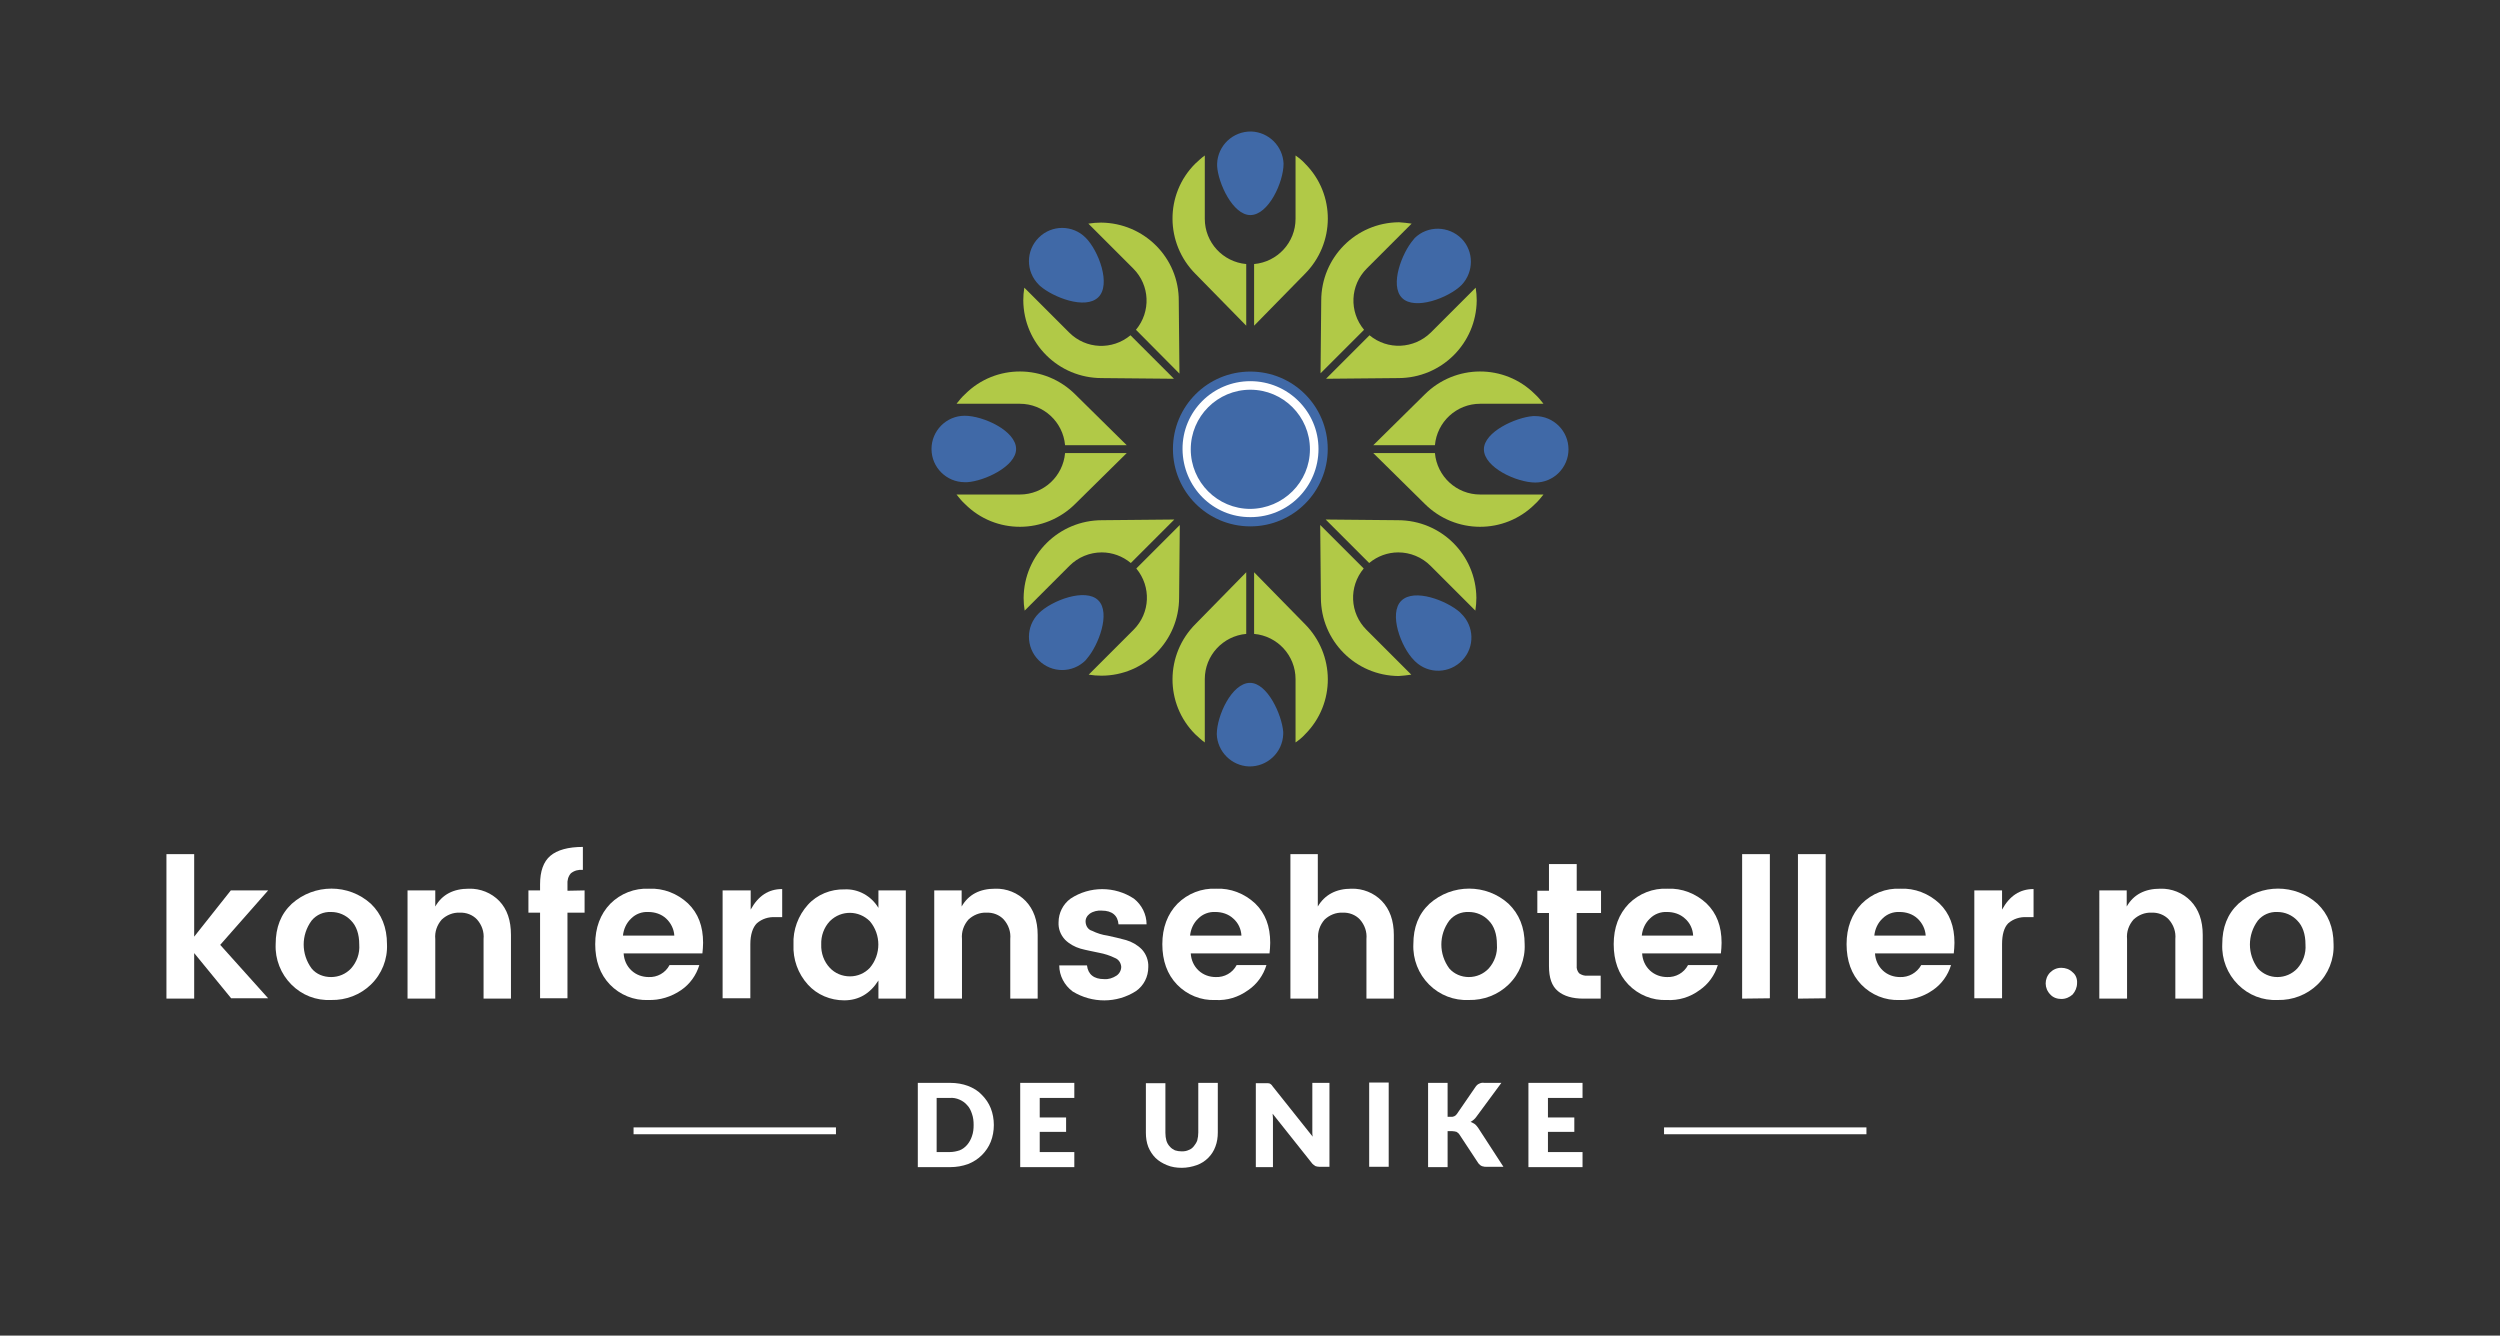 <?xml version="1.0" encoding="utf-8"?>
<!-- Generator: Adobe Illustrator 26.5.0, SVG Export Plug-In . SVG Version: 6.00 Build 0)  -->
<svg version="1.1" id="Layer_2_00000000182783060013195960000003225560935300124065_"
	 xmlns="http://www.w3.org/2000/svg" xmlns:xlink="http://www.w3.org/1999/xlink" x="0px" y="0px" viewBox="0 0 730 390"
	 style="enable-background:new 0 0 730 390;" xml:space="preserve">
<rect x="0" y="0" width="730" height="390" fill="#333333" stroke="none"/>
<style type="text/css">
	.st0{fill:#4069A7;}
	.st1{fill:#FFFFFF;}
	.st2{fill:#B1C947;}
	.st3{fill:none;stroke:#FFFFFF;stroke-width:2;stroke-miterlimit:10;}
</style>
<path class="st0" d="M387.7,131.1c0,12.5-10.1,22.6-22.6,22.6s-22.6-10.1-22.6-22.6s10.1-22.6,22.6-22.6c0,0,0,0,0,0
	C377.6,108.5,387.7,118.6,387.7,131.1C387.7,131.1,387.7,131.1,387.7,131.1z"/>
<path class="st1" d="M365.1,111.3c-11,0-19.9,8.9-19.8,19.9s8.9,19.9,19.9,19.8c11,0,19.8-8.9,19.8-19.9
	C385,120.2,376.1,111.3,365.1,111.3L365.1,111.3z M365.1,148.6c-9.6,0-17.4-7.8-17.4-17.4s7.8-17.4,17.4-17.4
	c9.6,0,17.4,7.8,17.4,17.4c0,0,0,0,0,0C382.5,140.8,374.7,148.5,365.1,148.6z"/>
<path class="st2" d="M351.8,45.4v18.5c0,6.9,5.3,12.6,12.1,13.2v18l-14.8-15.1c-8.9-8.9-9-23.3-0.1-32.2
	C349.9,47,350.8,46.1,351.8,45.4z"/>
<path class="st2" d="M378.3,45.4v18.5c0,6.9-5.3,12.6-12.1,13.2v18L381,80c8.9-8.9,9-23.3,0.1-32.2
	C380.3,46.9,379.3,46.1,378.3,45.4L378.3,45.4z"/>
<path class="st0" d="M355.4,47.8c0.2-5.3,4.6-9.5,10-9.4c5.1,0.2,9.2,4.3,9.4,9.4c0,5.4-4.4,15-9.7,15c-5.1,0-9.4-9.3-9.7-14.3
	L355.4,47.8z"/>
<path class="st2" d="M378.3,216.8v-18.5c0-6.9-5.3-12.6-12.1-13.2v-18l14.8,15.1c8.9,8.9,9,23.3,0.1,32.2
	C380.3,215.3,379.3,216.1,378.3,216.8L378.3,216.8z"/>
<path class="st2" d="M351.8,216.8v-18.5c0-6.9,5.3-12.6,12.1-13.2v-18l-14.8,15.1c-8.9,8.9-9,23.3-0.1,32.2
	C349.9,215.2,350.8,216.1,351.8,216.8L351.8,216.8z"/>
<path class="st0" d="M374.7,214.4c-0.2,5.3-4.6,9.5-10,9.4c-5.1-0.2-9.2-4.3-9.4-9.4c0-5.4,4.4-15,9.7-15c5.1,0,9.3,9.3,9.7,14.3
	L374.7,214.4z"/>
<path class="st2" d="M450.7,117.9h-18.5c-6.9,0-12.6,5.3-13.2,12.1h-18l15-14.8c8.9-8.9,23.3-9,32.2-0.1
	C449.1,115.9,449.9,116.9,450.7,117.9L450.7,117.9z"/>
<path class="st2" d="M450.7,144.4h-18.5c-6.9,0-12.6-5.3-13.2-12.1h-18l15,14.8c8.9,8.9,23.3,9,32.2,0.1
	C449.1,146.4,449.9,145.4,450.7,144.4L450.7,144.4z"/>
<path class="st0" d="M448.3,121.5c5.3,0,9.7,4.3,9.7,9.7c0,5.3-4.3,9.7-9.7,9.7c0,0,0,0,0,0c-5.4,0-15-4.4-15-9.7
	c0-5.1,9.3-9.3,14.3-9.7L448.3,121.5z"/>
<path class="st2" d="M279.3,144.4h18.5c6.9,0,12.6-5.3,13.2-12.1h18l-15,14.8c-8.9,8.9-23.3,9-32.2,0.1
	C280.9,146.4,280.1,145.4,279.3,144.4L279.3,144.4z"/>
<path class="st2" d="M279.3,117.9h18.5c6.9,0,12.6,5.3,13.2,12.1h18l-15-14.8c-8.9-8.9-23.3-9-32.2-0.1
	C280.9,115.9,280.1,116.9,279.3,117.9L279.3,117.9z"/>
<path class="st0" d="M281.7,140.8c-5.3,0-9.7-4.3-9.7-9.7c0-5.3,4.3-9.7,9.7-9.7c5.4,0,15,4.4,15,9.7c0,5.1-9.3,9.4-14.3,9.7H281.7z
	"/>
<path class="st2" d="M412.2,65.3l-13.1,13.1c-4.9,4.9-5.2,12.6-0.8,17.9L385.6,109l0.2-21.2c0-12.6,10.1-22.8,22.7-22.9
	C409.7,65,411,65.1,412.2,65.3L412.2,65.3z"/>
<path class="st2" d="M430.9,84l-13.1,13.1c-4.9,4.8-12.6,5.2-17.9,0.8l-12.7,12.7l21.1-0.2c12.6,0,22.8-10.1,22.9-22.7
	C431.2,86.5,431.1,85.2,430.9,84z"/>
<path class="st0" d="M413.1,69.5c3.8-3.7,9.9-3.6,13.7,0.2c3.6,3.7,3.6,9.7,0,13.5c-3.8,3.8-13.7,7.5-17.4,3.8s0-13.2,3.3-17
	L413.1,69.5z"/>
<path class="st2" d="M317.9,197l13.1-13.1c4.9-4.9,5.2-12.6,0.8-17.9l12.7-12.7l-0.2,21.2c0,12.6-10.1,22.8-22.7,22.8
	C320.4,197.3,319.1,197.2,317.9,197z"/>
<path class="st2" d="M299.2,178.3l13.1-13.1c2.5-2.5,5.9-3.9,9.4-3.9c3.1,0,6.1,1.1,8.5,3.1l12.7-12.7l-21.1,0.2
	c-12.6,0-22.8,10.1-22.9,22.7C298.9,175.8,299,177.1,299.2,178.3z"/>
<path class="st0" d="M317,192.8c-3.8,3.8-9.9,3.8-13.7,0s-3.8-9.9,0-13.7c3.8-3.8,13.7-7.5,17.4-3.8s0,13.2-3.3,17L317,192.8z"/>
<path class="st2" d="M430.8,178.3l-13.1-13.1c-2.5-2.5-5.9-3.9-9.4-3.9c-3.1,0-6.1,1.1-8.5,3.1l-12.7-12.7l21.1,0.2
	c12.6,0,22.8,10.1,22.9,22.7C431.1,175.8,431,177,430.8,178.3z"/>
<path class="st2" d="M412.1,197L399,183.9c-4.9-4.9-5.2-12.6-0.8-17.9l-12.7-12.7l0.2,21.2c0,12.6,10.1,22.8,22.7,22.9
	C409.6,197.3,410.9,197.2,412.1,197z"/>
<path class="st0" d="M426.6,179.1c3.9,3.7,4.1,9.8,0.4,13.7s-9.8,4.1-13.7,0.4c-0.1-0.1-0.3-0.3-0.4-0.4c-3.8-3.8-7.5-13.7-3.7-17.4
	s13.2,0,17,3.3L426.6,179.1z"/>
<path class="st2" d="M299.1,84l13.1,13.1c4.9,4.9,12.6,5.2,17.9,0.8l12.7,12.7l-21.1-0.2c-12.6,0-22.8-10.1-22.9-22.7
	C298.8,86.5,298.9,85.2,299.1,84z"/>
<path class="st2" d="M317.8,65.3l13.1,13.1c4.9,4.9,5.2,12.6,0.8,17.9l12.7,12.8l-0.2-21.2c0.1-12.6-10.1-22.8-22.7-22.9
	C320.3,65,319.1,65.1,317.8,65.3L317.8,65.3z"/>
<path class="st0" d="M303.3,83.1c-3.8-3.8-3.8-9.9,0-13.7c3.8-3.8,9.9-3.8,13.7,0l0,0c3.8,3.8,7.5,13.7,3.7,17.4s-13.2,0-17-3.3
	L303.3,83.1z"/>
<path class="st1" d="M56.7,291.6h-8.1v-42.2h8.1v24.1L67.4,260h10.9l-14,15.9l14,15.6H67.5l-10.8-13.2V291.6z"/>
<path class="st1" d="M85.1,287.5c-3.1-3.1-4.8-7.4-4.6-11.8c0-4.9,1.5-8.8,4.7-11.8c6.6-5.9,16.6-5.9,23.1,0c3.1,3,4.7,6.9,4.7,11.8
	c0.2,4.4-1.5,8.7-4.7,11.8c-3.1,3-7.3,4.6-11.6,4.5C92.3,292.2,88.2,290.6,85.1,287.5z M96.7,285.3c2.2,0,4.3-0.9,5.8-2.5
	c1.7-1.9,2.6-4.4,2.4-7c0-3-0.8-5.4-2.4-7c-1.5-1.6-3.6-2.5-5.8-2.5c-2.2-0.1-4.3,0.8-5.7,2.5c-3.1,4.2-3.1,9.8,0,14
	C92.4,284.5,94.5,285.3,96.7,285.3z"/>
<path class="st1" d="M127.1,260v4.7c2-3.5,5.3-5.2,9.8-5.2c3.3-0.1,6.6,1.2,8.9,3.6c2.3,2.4,3.4,5.7,3.4,9.9v18.6h-8v-17.4
	c0.2-2.1-0.5-4.1-1.9-5.7c-1.3-1.4-3.2-2.1-5.1-2c-1.9-0.1-3.8,0.7-5.2,2c-1.4,1.6-2.1,3.6-1.9,5.7v17.4H119V260H127.1z"/>
<path class="st1" d="M170.7,260v6.5h-5v25h-8v-25h-3.4V260h3.4v-1.8c0-3.8,1-6.6,3-8.3s5.2-2.6,9.5-2.6v6.7c-1.3-0.1-2.5,0.2-3.5,1
	c-0.8,0.9-1.1,2.1-1,3.3v1.8L170.7,260z"/>
<path class="st1" d="M189.3,292c-4.2,0.2-8.3-1.5-11.2-4.5c-2.9-3-4.3-7-4.3-11.8s1.5-8.8,4.4-11.8c3-3,7.1-4.6,11.3-4.4
	c4.2-0.2,8.3,1.4,11.4,4.3c3,2.9,4.4,6.7,4.4,11.5c0,1-0.1,2.1-0.2,3.1h-23c0.1,1.9,0.9,3.7,2.3,5c1.4,1.3,3.2,1.9,5,1.9
	c2.5,0.1,4.9-1.2,6.1-3.5h8.7c-0.9,3-2.8,5.6-5.3,7.3C196,291.1,192.6,292.1,189.3,292z M194.5,268.2c-1.4-1.3-3.3-1.9-5.2-1.9
	c-1.9-0.1-3.7,0.6-5,1.9c-1.4,1.3-2.2,3.1-2.4,5h15C196.8,271.3,195.9,269.5,194.5,268.2L194.5,268.2z"/>
<path class="st1" d="M219.2,260v5.6c2.2-4,5.2-6,9.2-6v8.2h-2c-2-0.1-3.9,0.5-5.4,1.8c-1.2,1.2-1.9,3.3-1.9,6.1v15.8h-8.1v-31.5
	L219.2,260z"/>
<path class="st1" d="M235.9,287.5c-2.9-3.2-4.4-7.4-4.2-11.7c-0.2-4.3,1.4-8.5,4.2-11.6c2.7-3,6.7-4.6,10.7-4.5
	c4-0.2,7.8,1.9,9.9,5.4V260h8v31.6h-8v-5.3c-2.4,3.8-5.7,5.8-10,5.8C242.5,292.1,238.6,290.5,235.9,287.5z M254,282.6
	c3.3-3.9,3.3-9.7,0-13.6c-3.2-3.2-8.3-3.3-11.6-0.1c0,0-0.1,0.1-0.1,0.1c-1.7,1.8-2.6,4.3-2.5,6.8c-0.1,2.5,0.8,5,2.5,6.8
	c1.5,1.6,3.6,2.5,5.9,2.5C250.4,285.1,252.5,284.2,254,282.6z"/>
<path class="st1" d="M280.8,260v4.7c2-3.5,5.3-5.2,9.8-5.2c3.3-0.1,6.6,1.2,8.9,3.6c2.3,2.4,3.5,5.7,3.5,9.9v18.6h-8v-17.4
	c0.2-2.1-0.5-4.1-1.9-5.7c-1.3-1.4-3.2-2.1-5.1-2c-1.9-0.1-3.8,0.7-5.2,2c-1.4,1.6-2.1,3.6-1.9,5.7v17.4h-8.1V260H280.8z"/>
<path class="st1" d="M309.1,269.3c0-2.7,1.3-5.3,3.5-6.9c5.6-3.7,12.9-3.7,18.5,0c2.3,1.8,3.7,4.6,3.7,7.5h-8.2
	c-0.2-2.6-1.9-4-4.9-4c-1.2-0.1-2.5,0.2-3.5,0.9c-0.8,0.6-1.3,1.5-1.2,2.5c0.1,1.2,0.8,2.2,1.9,2.5c1.4,0.7,3,1.2,4.5,1.4
	c1.8,0.4,3.6,0.8,5.4,1.3c1.7,0.5,3.3,1.4,4.6,2.7c1.3,1.4,2,3.3,1.9,5.2c0,2.8-1.3,5.4-3.6,7c-5.6,3.6-12.8,3.6-18.5,0.1
	c-2.4-1.8-3.9-4.6-3.9-7.6h8.1c0.3,2.6,2,4,5,4c1.3,0.1,2.5-0.3,3.6-1c0.9-0.6,1.4-1.6,1.4-2.6c-0.1-1.2-0.8-2.2-1.9-2.6
	c-1.4-0.7-3-1.2-4.6-1.5c-1.8-0.4-3.6-0.7-5.4-1.2c-1.7-0.5-3.3-1.4-4.5-2.6C309.6,272.9,309,271.1,309.1,269.3z"/>
<path class="st1" d="M354.9,292c-4.2,0.2-8.3-1.5-11.2-4.5c-2.9-3-4.3-7-4.3-11.8s1.5-8.8,4.4-11.8c3-3,7.1-4.6,11.3-4.4
	c4.2-0.2,8.3,1.4,11.4,4.3c3,2.9,4.4,6.7,4.4,11.5c0,1-0.1,2.1-0.2,3.1h-23c0.1,1.9,0.9,3.7,2.3,5c1.4,1.3,3.2,1.9,5,1.9
	c2.5,0.1,4.9-1.2,6.1-3.5h8.7c-0.9,3-2.8,5.6-5.3,7.3C361.6,291.2,358.3,292.2,354.9,292z M360.1,268.2c-1.4-1.3-3.3-1.9-5.2-1.9
	c-1.9-0.1-3.7,0.6-5,1.9c-1.4,1.3-2.2,3.1-2.4,5h15C362.4,271.3,361.6,269.5,360.1,268.2L360.1,268.2z"/>
<path class="st1" d="M384.8,249.4v15.3c2-3.4,5.3-5.2,9.8-5.2c3.3-0.1,6.6,1.2,8.9,3.6c2.3,2.4,3.5,5.7,3.5,9.9v18.6h-8v-17.4
	c0.2-2.1-0.5-4.1-1.9-5.7c-1.3-1.4-3.2-2.1-5.1-2c-1.9-0.1-3.8,0.7-5.2,2c-1.4,1.6-2.1,3.6-1.9,5.7v17.4h-8.1v-42.2H384.8z"/>
<path class="st1" d="M417.3,287.5c-3.1-3.1-4.8-7.4-4.6-11.8c0-4.9,1.5-8.8,4.7-11.8c6.6-5.9,16.6-5.9,23.1,0
	c3.1,3,4.7,6.9,4.7,11.8c0.2,4.4-1.5,8.7-4.7,11.8c-3.1,3-7.3,4.6-11.6,4.5C424.6,292.2,420.4,290.6,417.3,287.5z M428.9,285.3
	c2.2,0,4.3-0.9,5.8-2.5c1.7-1.9,2.6-4.4,2.4-7c0-3-0.8-5.4-2.4-7c-1.5-1.6-3.6-2.5-5.8-2.5c-2.2-0.1-4.3,0.8-5.7,2.5
	c-3.1,4.2-3.1,9.8,0,14C424.6,284.4,426.7,285.3,428.9,285.3z"/>
<path class="st1" d="M463.6,284.9h3.8v6.7h-5c-3.2,0-5.7-0.7-7.5-2.2s-2.6-3.9-2.6-7.3v-15.5h-3.4v-6.5h3.4v-7.8h8.1v7.8h7.1v6.5
	h-7.1V282c-0.1,0.8,0.2,1.6,0.7,2.2C461.8,284.7,462.7,285,463.6,284.9z"/>
<path class="st1" d="M486.7,292c-4.2,0.2-8.3-1.5-11.2-4.5c-2.9-3-4.3-7-4.3-11.8s1.5-8.8,4.4-11.8c3-3,7.1-4.6,11.3-4.4
	c4.2-0.2,8.3,1.4,11.4,4.3c3,2.9,4.4,6.7,4.4,11.5c0,1-0.1,2.1-0.2,3.1h-23c0.1,1.9,0.9,3.7,2.3,5c1.4,1.3,3.2,1.9,5,1.9
	c2.5,0.1,4.9-1.2,6.1-3.5h8.7c-0.9,3-2.8,5.6-5.3,7.3C493.5,291.2,490.1,292.2,486.7,292z M492,268.2c-1.4-1.3-3.3-1.9-5.2-1.9
	c-1.9-0.1-3.7,0.6-5,1.9c-1.4,1.3-2.2,3.1-2.4,5h15C494.3,271.3,493.5,269.5,492,268.2z"/>
<path class="st1" d="M508.7,291.6v-42.2h8.1v42.1L508.7,291.6L508.7,291.6z"/>
<path class="st1" d="M525,291.6v-42.2h8.1v42.1L525,291.6L525,291.6z"/>
<path class="st1" d="M554.7,292c-4.2,0.2-8.3-1.5-11.2-4.5c-2.9-3-4.3-7-4.3-11.8s1.5-8.8,4.4-11.8c3-3,7.1-4.6,11.3-4.4
	c4.2-0.2,8.3,1.4,11.4,4.3c3,2.9,4.4,6.7,4.4,11.5c0,1-0.1,2.1-0.2,3.1h-23c0.1,1.9,0.9,3.7,2.3,5c1.4,1.3,3.2,1.9,5,1.9
	c2.5,0.1,4.9-1.2,6.2-3.5h8.7c-0.9,3-2.8,5.6-5.3,7.3C561.4,291.2,558,292.1,554.7,292z M559.9,268.2c-1.4-1.3-3.3-1.9-5.2-1.9
	c-1.9-0.1-3.7,0.6-5,1.9c-1.4,1.3-2.2,3.1-2.4,5h15C562.2,271.3,561.3,269.5,559.9,268.2L559.9,268.2z"/>
<path class="st1" d="M584.6,260v5.6c2.2-4,5.2-6,9.2-6v8.2h-2c-2-0.1-3.9,0.5-5.4,1.8c-1.2,1.2-1.8,3.3-1.8,6.1v15.8h-8.1v-31.5
	L584.6,260z"/>
<path class="st1" d="M606.5,287.1c0,1.2-0.5,2.4-1.3,3.3c-0.9,0.8-2,1.3-3.3,1.3c-1.2,0-2.4-0.4-3.2-1.3c-1.8-1.8-1.8-4.6-0.1-6.4
	c0.9-0.9,2-1.4,3.3-1.4c1.2,0,2.4,0.4,3.3,1.3C606.1,284.6,606.6,285.8,606.5,287.1z"/>
<path class="st1" d="M621,260v4.7c2-3.5,5.3-5.2,9.8-5.2c3.3-0.1,6.6,1.2,8.9,3.6c2.3,2.4,3.5,5.7,3.5,9.9v18.6h-8v-17.4
	c0.2-2.1-0.5-4.1-1.9-5.7c-1.3-1.4-3.2-2.1-5.1-2c-1.9-0.1-3.8,0.7-5.2,2c-1.4,1.6-2.1,3.6-1.9,5.7v17.4h-8.1V260H621z"/>
<path class="st1" d="M653.5,287.5c-3.1-3.1-4.8-7.4-4.6-11.8c0-4.9,1.5-8.8,4.7-11.8c6.6-5.9,16.6-5.9,23.1,0
	c3.1,3,4.7,6.9,4.7,11.8c0.2,4.4-1.5,8.7-4.7,11.8c-3.1,3-7.3,4.6-11.6,4.5C660.7,292.2,656.6,290.6,653.5,287.5z M665,285.3
	c2.2,0,4.3-0.9,5.8-2.5c1.7-1.9,2.6-4.4,2.4-7c0-3-0.8-5.4-2.4-7c-1.5-1.6-3.6-2.5-5.8-2.5c-2.2-0.1-4.3,0.8-5.7,2.5
	c-3.1,4.2-3.1,9.8,0,14C660.8,284.4,662.8,285.3,665,285.3z"/>
<line class="st3" x1="185" y1="330.2" x2="244.1" y2="330.2"/>
<line class="st3" x1="485.9" y1="330.2" x2="545" y2="330.2"/>
<path class="st1" d="M290.2,328.5c0,1.7-0.3,3.4-0.9,4.9c-0.6,1.5-1.5,2.8-2.6,3.9c-1.1,1.1-2.5,2-4,2.6c-1.7,0.6-3.4,0.9-5.2,0.9
	h-9.5v-24.6h9.5c1.8,0,3.6,0.3,5.2,0.9c1.5,0.6,2.9,1.4,4,2.6c1.1,1.1,2,2.4,2.6,3.9C289.9,325.1,290.2,326.8,290.2,328.5z
	 M284.3,328.5c0-1.1-0.1-2.2-0.5-3.3c-0.3-0.9-0.7-1.8-1.4-2.5c-0.6-0.7-1.3-1.2-2.2-1.6c-0.9-0.4-1.9-0.6-2.9-0.5h-3.8v15.8h3.8
	c1,0,2-0.2,2.9-0.5c0.8-0.3,1.6-0.9,2.2-1.6c0.6-0.7,1.1-1.6,1.4-2.5C284.2,330.7,284.3,329.6,284.3,328.5L284.3,328.5z"/>
<path class="st1" d="M303.6,320.6v5.7h7.7v4.2h-7.7v5.9h10.1v4.4h-15.8v-24.6h15.8v4.4H303.6z"/>
<path class="st1" d="M345.1,336.2c0.7,0,1.4-0.1,2-0.4c0.6-0.2,1.1-0.6,1.5-1.1c0.4-0.5,0.8-1.1,1-1.7c0.2-0.8,0.3-1.5,0.3-2.3
	v-14.5h5.7v14.5c0,1.4-0.2,2.8-0.7,4.1c-0.9,2.5-2.9,4.5-5.4,5.4c-1.4,0.5-2.9,0.8-4.4,0.8c-1.5,0-3-0.2-4.4-0.8
	c-1.2-0.5-2.4-1.2-3.3-2.1c-0.9-0.9-1.6-2-2.1-3.2c-0.5-1.3-0.7-2.7-0.7-4.1v-14.5h5.7v14.5c0,0.8,0.1,1.6,0.3,2.3
	c0.2,0.6,0.5,1.2,1,1.7c0.4,0.5,0.9,0.8,1.5,1.1C343.7,336.1,344.4,336.2,345.1,336.2z"/>
<path class="st1" d="M388.2,316.2v24.5h-3c-0.4,0-0.8-0.1-1.1-0.2c-0.3-0.2-0.6-0.4-0.9-0.7l-11.6-14.6c0,0.4,0.1,0.9,0.1,1.3
	s0,0.8,0,1.1v13.2h-5v-24.5h3c0.2,0,0.4,0,0.6,0c0.2,0,0.3,0.1,0.5,0.1c0.1,0.1,0.3,0.2,0.4,0.3c0.1,0.1,0.3,0.3,0.4,0.5l11.7,14.7
	c-0.1-0.5-0.1-0.9-0.1-1.4s0-0.9,0-1.3v-13L388.2,316.2z"/>
<path class="st1" d="M405.5,340.7h-5.7v-24.6h5.7V340.7z"/>
<path class="st1" d="M422.7,326.1h0.9c0.7,0.1,1.4-0.2,1.8-0.8l5.5-8c0.3-0.4,0.6-0.7,1.1-0.9c0.4-0.2,0.9-0.3,1.4-0.2h5l-7.3,9.9
	c-0.4,0.6-1,1.1-1.7,1.5c0.4,0.1,0.8,0.4,1.2,0.6c0.4,0.3,0.7,0.7,1,1.1l7.4,11.4h-5.1c-0.3,0-0.6,0-0.8-0.1c-0.2,0-0.4-0.1-0.6-0.2
	c-0.2-0.1-0.3-0.2-0.4-0.3c-0.1-0.1-0.3-0.3-0.4-0.4l-5.6-8.5c-0.2-0.3-0.5-0.5-0.8-0.7c-0.4-0.1-0.8-0.2-1.2-0.2h-1.4v10.5H417
	v-24.6h5.7L422.7,326.1z"/>
<path class="st1" d="M452,320.6v5.7h7.7v4.2H452v5.9h10.1v4.4h-15.8v-24.6h15.8v4.4H452z"/>
</svg>
